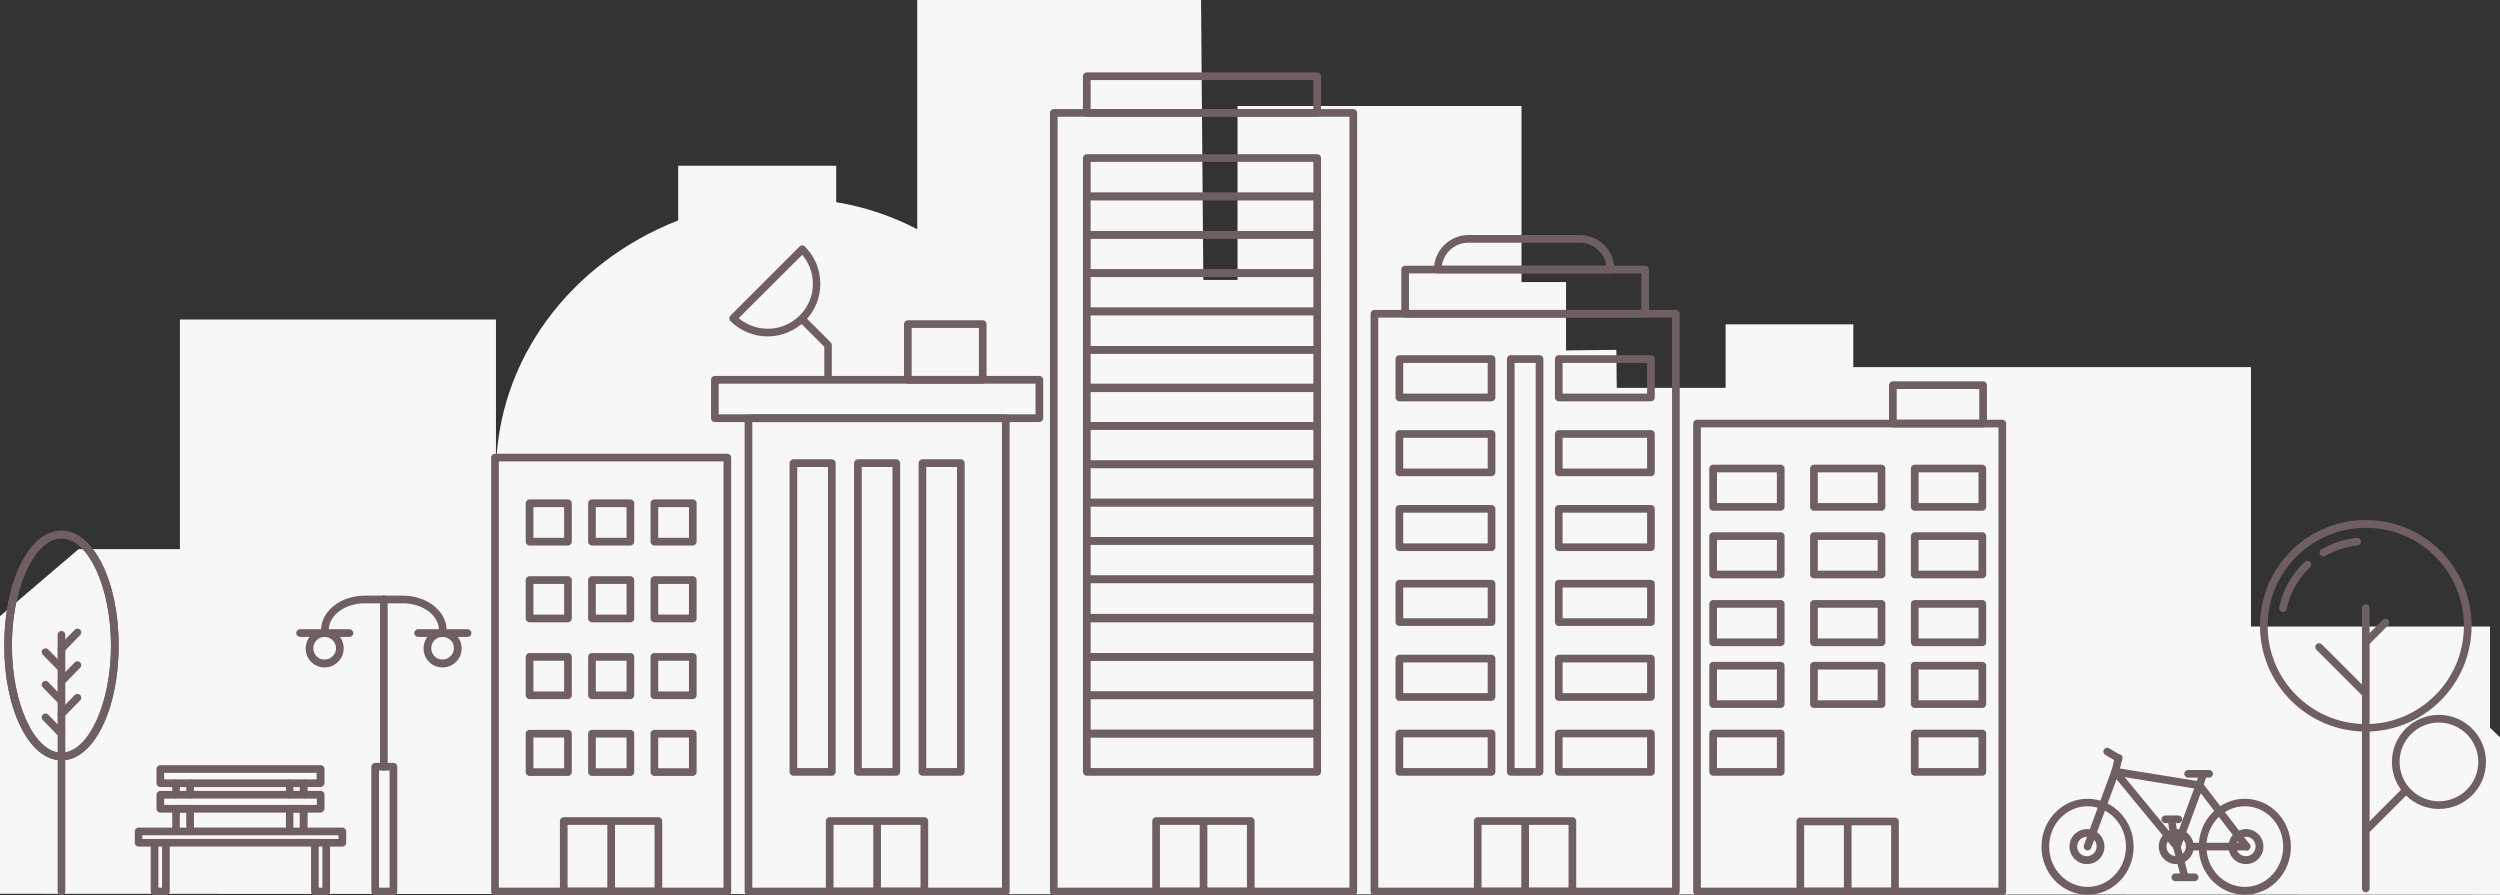 <?xml version="1.0" encoding="utf-8"?>
<!-- Generator: Adobe Illustrator 28.0.0, SVG Export Plug-In . SVG Version: 6.00 Build 0)  -->
<svg version="1.1" id="Layer_1" xmlns="http://www.w3.org/2000/svg" xmlns:xlink="http://www.w3.org/1999/xlink" x="0px" y="0px"
	 viewBox="0 0 1302 466.3" style="enable-background:new 0 0 1302 466.3;" xml:space="preserve">
<rect x="0" y="0" width="1302" height="466.3" fill="#333333" stroke="none"/>
<style type="text/css">
	.st0{fill:#F7F7F7;}
	.st1{fill:#6F5F60;}
</style>
<g id="background">
	<path class="st0" d="M1296.8,379v-52.7h-124.5V191.2H965.2v-22.3h-66.5V202H842l-0.2-19.8l-26.2,0.3v-35.6h-23.2V55.2H644.5v90.6
		h-17.8L625.5,0H477.7v119.4c-13.2-6.9-27.5-11.7-42.2-14.1v-19h-82.3v28.5c-55.7,21.7-94.9,72.6-94.9,132v-80.4H93.7V286H40.9
		L0,320.9v144.6l1302,0.5v-82L1296.8,379z"/>
</g>
<g id="Layer_2_00000100359144874884489780000011039244121443473795_">
	<path class="st1" d="M1232.1,381c-30.4,0-55.1-24.7-55.1-55.1s24.7-55.1,55.1-55.1s55.1,24.7,55.1,55.1l0,0l0,0
		C1287.2,356.3,1262.6,381,1232.1,381z M1232.1,274.9c-28.2,0-51.1,22.9-51.1,51.1s22.9,51.1,51.1,51.1s51.1-22.9,51.1-51.1
		C1283.2,297.7,1260.4,274.9,1232.1,274.9L1232.1,274.9z"/>
	<path class="st1" d="M1189,318.8c-1.1,0-2-0.9-2-2c0-0.1,0-0.3,0-0.4c1.9-9.1,6.5-17.4,13.3-23.8c0.8-0.8,2-0.8,2.8,0s0.8,2,0,2.8
		c0,0,0,0-0.1,0.1c-6.1,5.8-10.4,13.4-12.1,21.7C1190.8,318.1,1190,318.8,1189,318.8z"/>
	<path class="st1" d="M1210,289.8c-1.1,0-2-0.9-2-2c0-0.7,0.4-1.4,1-1.7c5.6-3.3,11.9-5.3,18.4-6c1.1-0.1,2.1,0.7,2.2,1.8
		c0.1,1.1-0.7,2.1-1.8,2.2c-5.9,0.6-11.7,2.5-16.8,5.5C1210.7,289.7,1210.4,289.8,1210,289.8z"/>
	<path class="st1" d="M1232.1,464.7c-1.1,0-2-0.9-2-2v-146c0-1.1,0.9-2,2-2s2,0.9,2,2v146C1234.1,463.8,1233.3,464.7,1232.1,464.7z"
		/>
	<path class="st1" d="M1270.2,421.3c-13.5,0-24.5-11-24.5-24.5s11-24.5,24.5-24.5s24.5,11,24.5,24.5l0,0l0,0l0,0
		C1294.7,410.4,1283.7,421.3,1270.2,421.3z M1270.2,376.3c-11.3,0-20.5,9.2-20.5,20.5s9.2,20.5,20.5,20.5s20.5-9.2,20.5-20.5l0,0
		l0,0C1290.7,385.5,1281.5,376.4,1270.2,376.3L1270.2,376.3z"/>
	<path class="st1" d="M1232.5,434.1c-1.1,0-2-0.9-2-2c0-0.5,0.2-1,0.6-1.4l20-20c0.8-0.8,2.1-0.8,2.8,0c0.8,0.8,0.8,2,0,2.8l-20,20
		C1233.5,433.8,1233,434.1,1232.5,434.1z"/>
	<path class="st1" d="M1232.3,336.3c-1.1,0-2-0.9-2-2c0-0.5,0.2-1,0.6-1.4l10.1-10.1c0.8-0.8,2.1-0.8,2.8,0c0.8,0.8,0.8,2,0,2.8
		l-10.1,10.1C1233.3,336.1,1232.8,336.3,1232.3,336.3z"/>
	<path class="st1" d="M1231.7,362.9c-0.5,0-1-0.2-1.4-0.6l-23.9-23.9c-0.8-0.8-0.8-2-0.1-2.8c0.8-0.8,2-0.8,2.8-0.1l0,0l0,0l0,0
		l23.9,23.9c0.8,0.8,0.8,2,0,2.8C1232.8,362.7,1232.3,362.9,1231.7,362.9L1231.7,362.9z"/>
	<path class="st1" d="M1042.8,466.3h-159c-1.1,0-2-0.9-2-2V220.6c0-1.1,0.9-2,2-2h159c1.1,0,2,0.9,2,2v243.7
		C1044.8,465.4,1043.9,466.3,1042.8,466.3z M885.8,462.3h155V222.6h-155L885.8,462.3L885.8,462.3z"/>
	<path class="st1" d="M1032.8,222.6h-47c-1.1,0-2-0.9-2-2v-20c0-1.1,0.9-2,2-2h47c1.1,0,2,0.9,2,2v20
		C1034.8,221.7,1033.9,222.6,1032.8,222.6z M987.8,218.6h43v-16h-43L987.8,218.6L987.8,218.6z"/>
	<path class="st1" d="M927.4,266h-35.2c-1.1,0-2-0.9-2-2v-20c0-1.1,0.9-2,2-2h35.2c1.1,0,2,0.9,2,2v20
		C929.4,265.1,928.5,266,927.4,266z M894.2,262h31.2v-16h-31.2V262z"/>
	<path class="st1" d="M979.9,266h-35.2c-1.1,0-2-0.9-2-2v-20c0-1.1,0.9-2,2-2h35.2c1.1,0,2,0.9,2,2v20
		C981.9,265.1,981,266,979.9,266z M946.7,262h31.2v-16h-31.2V262z"/>
	<path class="st1" d="M1032.4,266h-35.2c-1.1,0-2-0.9-2-2v-20c0-1.1,0.9-2,2-2h35.2c1.1,0,2,0.9,2,2v20
		C1034.4,265.1,1033.5,266,1032.4,266z M999.2,262h31.2v-16h-31.2V262z"/>
	<path class="st1" d="M927.4,301.2h-35.2c-1.1,0-2-0.9-2-2v-20c0-1.1,0.9-2,2-2h35.2c1.1,0,2,0.9,2,2v20
		C929.4,300.3,928.5,301.2,927.4,301.2z M894.2,297.2h31.2v-16h-31.2V297.2z"/>
	<path class="st1" d="M979.9,301.2h-35.2c-1.1,0-2-0.9-2-2v-20c0-1.1,0.9-2,2-2h35.2c1.1,0,2,0.9,2,2v20
		C981.9,300.3,981,301.2,979.9,301.2z M946.7,297.2h31.2v-16h-31.2V297.2z"/>
	<path class="st1" d="M979.9,336.5h-35.2c-1.1,0-2-0.9-2-2v-20c0-1.1,0.9-2,2-2h35.2c1.1,0,2,0.9,2,2v20
		C981.9,335.6,981,336.5,979.9,336.5z M946.7,332.5h31.2v-16h-31.2V332.5z"/>
	<path class="st1" d="M1032.4,301.2h-35.2c-1.1,0-2-0.9-2-2v-20c0-1.1,0.9-2,2-2h35.2c1.1,0,2,0.9,2,2v20
		C1034.4,300.3,1033.5,301.2,1032.4,301.2z M999.2,297.2h31.2v-16h-31.2V297.2z"/>
	<path class="st1" d="M927.4,336.5h-35.2c-1.1,0-2-0.9-2-2v-20c0-1.1,0.9-2,2-2h35.2c1.1,0,2,0.9,2,2v20
		C929.4,335.6,928.5,336.5,927.4,336.5z M894.2,332.5h31.2v-16h-31.2V332.5z"/>
	<path class="st1" d="M1032.4,336.5h-35.2c-1.1,0-2-0.9-2-2v-20c0-1.1,0.9-2,2-2h35.2c1.1,0,2,0.9,2,2v20
		C1034.4,335.6,1033.5,336.5,1032.4,336.5z M999.2,332.5h31.2v-16h-31.2V332.5z"/>
	<path class="st1" d="M927.4,368.7h-35.2c-1.1,0-2-0.9-2-2v-20c0-1.1,0.9-2,2-2h35.2c1.1,0,2,0.9,2,2v20
		C929.4,367.8,928.5,368.7,927.4,368.7z M894.2,364.7h31.2v-16h-31.2V364.7z"/>
	<path class="st1" d="M979.9,368.7h-35.2c-1.1,0-2-0.9-2-2v-20c0-1.1,0.9-2,2-2h35.2c1.1,0,2,0.9,2,2v20
		C981.9,367.8,981,368.7,979.9,368.7z M946.7,364.7h31.2v-16h-31.2V364.7z"/>
	<path class="st1" d="M1032.4,368.7h-35.2c-1.1,0-2-0.9-2-2v-20c0-1.1,0.9-2,2-2h35.2c1.1,0,2,0.9,2,2v20
		C1034.4,367.8,1033.5,368.7,1032.4,368.7z M999.2,364.7h31.2v-16h-31.2V364.7z"/>
	<path class="st1" d="M927.4,404h-35.2c-1.1,0-2-0.9-2-2v-20c0-1.1,0.9-2,2-2h35.2c1.1,0,2,0.9,2,2v20
		C929.4,403.1,928.5,404,927.4,404z M894.2,400h31.2v-16h-31.2V400z"/>
	<path class="st1" d="M1032.4,404h-35.2c-1.1,0-2-0.9-2-2v-20c0-1.1,0.9-2,2-2h35.2c1.1,0,2,0.9,2,2v20
		C1034.4,403.1,1033.5,404,1032.4,404z M999.2,400h31.2v-16h-31.2V400z"/>
	<path class="st1" d="M986.9,466.3h-49.3c-1.1,0-2-0.9-2-2v-36.5c0-1.1,0.9-2,2-2h49.3c1.1,0,2,0.9,2,2v36.5
		C988.9,465.4,988,466.3,986.9,466.3L986.9,466.3z M939.6,462.3h45.3v-32.5h-45.3V462.3z"/>
	<rect x="960.3" y="427.3" class="st1" width="4" height="35.4"/>
	<path class="st1" d="M872.8,466.3h-157c-1.1,0-2-0.9-2-2V163.4c0-1.1,0.9-2,2-2h157c1.1,0,2,0.9,2,2v300.8
		C874.8,465.4,873.9,466.3,872.8,466.3z M717.8,462.3h153V165.4h-153V462.3z"/>
	<path class="st1" d="M856.8,165.4h-125c-1.1,0-2-0.9-2-2v-23c0-1.1,0.9-2,2-2h125c1.1,0,2,0.9,2,2v23
		C858.8,164.5,857.9,165.4,856.8,165.4z M733.8,161.4h121v-19h-121V161.4z"/>
	<path class="st1" d="M838.8,142.4h-90c-1.1,0-2-0.9-2-2c0-9.9,8.1-18,18-18h58c9.9,0,18,8.1,18,18
		C840.8,141.5,839.9,142.4,838.8,142.4z M750.9,138.4h85.7c-1-6.9-6.9-12-13.9-12h-58C757.8,126.4,751.9,131.6,750.9,138.4z"/>
	<path class="st1" d="M776.8,209h-48c-1.1,0-2-0.9-2-2v-20c0-1.1,0.9-2,2-2h48c1.1,0,2,0.9,2,2v20C778.8,208.1,777.9,209,776.8,209z
		 M730.8,205h44v-16h-44V205z"/>
	<path class="st1" d="M859.8,209h-48c-1.1,0-2-0.9-2-2v-20c0-1.1,0.9-2,2-2h48c1.1,0,2,0.9,2,2v20C861.8,208.1,860.9,209,859.8,209z
		 M813.8,205h44v-16h-44V205z"/>
	<path class="st1" d="M776.8,248h-48c-1.1,0-2-0.9-2-2v-20c0-1.1,0.9-2,2-2h48c1.1,0,2,0.9,2,2v20C778.8,247.1,777.9,248,776.8,248z
		 M730.8,244h44v-16h-44V244z"/>
	<path class="st1" d="M859.8,248h-48c-1.1,0-2-0.9-2-2v-20c0-1.1,0.9-2,2-2h48c1.1,0,2,0.9,2,2v20C861.8,247.1,860.9,248,859.8,248z
		 M813.8,244h44v-16h-44V244z"/>
	<path class="st1" d="M776.8,287h-48c-1.1,0-2-0.9-2-2v-20c0-1.1,0.9-2,2-2h48c1.1,0,2,0.9,2,2v20C778.8,286.1,777.9,287,776.8,287z
		 M730.8,283h44v-16h-44V283z"/>
	<path class="st1" d="M859.8,287h-48c-1.1,0-2-0.9-2-2v-20c0-1.1,0.9-2,2-2h48c1.1,0,2,0.9,2,2v20C861.8,286.1,860.9,287,859.8,287z
		 M813.8,283h44v-16h-44V283z"/>
	<path class="st1" d="M776.8,326h-48c-1.1,0-2-0.9-2-2v-20c0-1.1,0.9-2,2-2h48c1.1,0,2,0.9,2,2v20C778.8,325.1,777.9,326,776.8,326z
		 M730.8,322h44v-16h-44V322z"/>
	<path class="st1" d="M859.8,326h-48c-1.1,0-2-0.9-2-2v-20c0-1.1,0.9-2,2-2h48c1.1,0,2,0.9,2,2v20C861.8,325.1,860.9,326,859.8,326z
		 M813.8,322h44v-16h-44V322z"/>
	<path class="st1" d="M776.8,365h-48c-1.1,0-2-0.9-2-2v-20c0-1.1,0.9-2,2-2h48c1.1,0,2,0.9,2,2v20C778.8,364.1,777.9,365,776.8,365z
		 M730.8,361h44v-16h-44V361z"/>
	<path class="st1" d="M859.8,365h-48c-1.1,0-2-0.9-2-2v-20c0-1.1,0.9-2,2-2h48c1.1,0,2,0.9,2,2v20C861.8,364.1,860.9,365,859.8,365z
		 M813.8,361h44v-16h-44V361z"/>
	<path class="st1" d="M776.8,404h-48c-1.1,0-2-0.9-2-2v-20c0-1.1,0.9-2,2-2h48c1.1,0,2,0.9,2,2v20C778.8,403.1,777.9,404,776.8,404z
		 M730.8,400h44v-16h-44V400z"/>
	<path class="st1" d="M859.8,404h-48c-1.1,0-2-0.9-2-2v-20c0-1.1,0.9-2,2-2h48c1.1,0,2,0.9,2,2v20C861.8,403.1,860.9,404,859.8,404z
		 M813.8,400h44v-16h-44V400z"/>
	<path class="st1" d="M801.8,404h-15c-1.1,0-2-0.9-2-2V187c0-1.1,0.9-2,2-2h15c1.1,0,2,0.9,2,2v215C803.8,403.1,802.9,404,801.8,404
		z M788.8,400h11V189h-11V400z"/>
	<path class="st1" d="M818.9,466.3h-49.3c-1.1,0-2-0.9-2-2v-36.7c0-1.1,0.9-2,2-2h49.3c1.1,0,2,0.9,2,2v36.7
		C820.9,465.4,820,466.3,818.9,466.3L818.9,466.3z M771.6,462.3h45.3v-32.7h-45.3V462.3z"/>
	<rect x="792.3" y="428.1" class="st1" width="4" height="36.2"/>
	<path class="st1" d="M523.8,466.3h-134c-1.1,0-2-0.9-2-2V217.8c0-1.1,0.9-2,2-2h134c1.1,0,2,0.9,2,2v246.5
		C525.8,465.4,524.9,466.3,523.8,466.3z M391.8,462.3h130V219.8h-130V462.3z"/>
	<path class="st1" d="M541.3,219.8h-169c-1.1,0-2-0.9-2-2v-20c0-1.1,0.9-2,2-2h169c1.1,0,2,0.9,2,2v20
		C543.3,218.9,542.4,219.8,541.3,219.8z M374.3,215.8h165v-16h-165V215.8z"/>
	<path class="st1" d="M511.8,199.8h-39c-1.1,0-2-0.9-2-2v-29c0-1.1,0.9-2,2-2h39c1.1,0,2,0.9,2,2v29
		C513.8,198.9,512.9,199.8,511.8,199.8z M474.8,195.8h35v-25h-35V195.8z"/>
	<path class="st1" d="M433.3,197.8h-4v-17.2l-13.7-13.7l2.8-2.8l14.2,14.2c0.4,0.4,0.6,0.9,0.6,1.4v18.1H433.3z"/>
	<path class="st1" d="M399.8,175.2c-7.3,0-14.3-2.9-19.4-8c-0.8-0.8-0.8-2,0-2.8l36-36c0.4-0.4,0.9-0.6,1.4-0.6l0,0
		c0.5,0,1,0.2,1.4,0.6c10.7,10.7,10.7,28.1,0,38.8C414,172.3,407.1,175.2,399.8,175.2L399.8,175.2z M384.7,165.7
		c9.9,8.3,24.7,7.1,33.1-2.8c7.4-8.7,7.4-21.5,0-30.2L384.7,165.7z"/>
	<path class="st1" d="M433.2,404h-20c-1.1,0-2-0.9-2-2V241.2c0-1.1,0.9-2,2-2h20c1.1,0,2,0.9,2,2V402
		C435.2,403.1,434.3,404,433.2,404z M415.2,400h16V243.2h-16V400z"/>
	<path class="st1" d="M466.8,404h-20c-1.1,0-2-0.9-2-2V241.2c0-1.1,0.9-2,2-2h20c1.1,0,2,0.9,2,2V402
		C468.8,403.1,467.9,404,466.8,404z M448.8,400h16V243.2h-16V400z"/>
	<path class="st1" d="M500.4,404h-20c-1.1,0-2-0.9-2-2V241.2c0-1.1,0.9-2,2-2h20c1.1,0,2,0.9,2,2V402
		C502.4,403.1,501.5,404,500.4,404z M482.4,400h16V243.2h-16V400z"/>
	<path class="st1" d="M481.4,466.3h-49.3c-1.1,0-2-0.9-2-2v-36.7c0-1.1,0.9-2,2-2h49.3c1.1,0,2,0.9,2,2v36.7
		C483.4,465.4,482.5,466.3,481.4,466.3L481.4,466.3z M434.1,462.3h45.3v-32.7h-45.3V462.3z"/>
	<rect x="454.8" y="428.1" class="st1" width="4" height="35.4"/>
	<path class="st1" d="M704.8,466.3h-156c-1.1,0-2-0.9-2-2V58.8c0-1.1,0.9-2,2-2h156c1.1,0,2,0.9,2,2v405.5
		C706.8,465.4,705.9,466.3,704.8,466.3z M550.8,462.3h152V60.8h-152V462.3z"/>
	<path class="st1" d="M686,104.3H566c-1.1,0-2-0.9-2-2v-20c0-1.1,0.9-2,2-2h120c1.1,0,2,0.9,2,2v20C688,103.4,687.1,104.3,686,104.3
		z M568,100.3h116v-16H568V100.3z"/>
	<path class="st1" d="M686,124.3H566c-1.1,0-2-0.9-2-2v-20c0-1.1,0.9-2,2-2h120c1.1,0,2,0.9,2,2v20C688,123.4,687.1,124.3,686,124.3
		z M568,120.3h116v-16H568V120.3z"/>
	<path class="st1" d="M686,144.3H566c-1.1,0-2-0.9-2-2v-20c0-1.1,0.9-2,2-2h120c1.1,0,2,0.9,2,2v20C688,143.4,687.1,144.3,686,144.3
		z M568,140.3h116v-16H568V140.3z"/>
	<path class="st1" d="M686,164.2H566c-1.1,0-2-0.9-2-2v-20c0-1.1,0.9-2,2-2h120c1.1,0,2,0.9,2,2v20C688,163.3,687.1,164.2,686,164.2
		z M568,160.2h116v-16H568V160.2z"/>
	<path class="st1" d="M686,184.2H566c-1.1,0-2-0.9-2-2v-20c0-1.1,0.9-2,2-2h120c1.1,0,2,0.9,2,2v20C688,183.3,687.1,184.2,686,184.2
		z M568,180.2h116v-16H568V180.2z"/>
	<path class="st1" d="M686,204.2H566c-1.1,0-2-0.9-2-2v-20c0-1.1,0.9-2,2-2h120c1.1,0,2,0.9,2,2v20C688,203.3,687.1,204.2,686,204.2
		z M568,200.2h116v-16H568V200.2z"/>
	<path class="st1" d="M686,223.8H566c-1.1,0-2-0.9-2-2v-20c0-1.1,0.9-2,2-2h120c1.1,0,2,0.9,2,2v20C688,222.9,687.1,223.8,686,223.8
		z M568,219.8h116v-16H568V219.8z"/>
	<path class="st1" d="M686,243.8H566c-1.1,0-2-0.9-2-2v-20c0-1.1,0.9-2,2-2h120c1.1,0,2,0.9,2,2v20C688,242.9,687.1,243.8,686,243.8
		z M568,239.8h116v-16H568V239.8z"/>
	<path class="st1" d="M686,263.8H566c-1.1,0-2-0.9-2-2v-20c0-1.1,0.9-2,2-2h120c1.1,0,2,0.9,2,2v20C688,262.9,687.1,263.8,686,263.8
		z M568,259.8h116v-16H568V259.8z"/>
	<path class="st1" d="M686,283.7H566c-1.1,0-2-0.9-2-2v-20c0-1.1,0.9-2,2-2h120c1.1,0,2,0.9,2,2v20C688,282.8,687.1,283.7,686,283.7
		z M568,279.7h116v-16H568V279.7z"/>
	<path class="st1" d="M686,303.7H566c-1.1,0-2-0.9-2-2v-20c0-1.1,0.9-2,2-2h120c1.1,0,2,0.9,2,2v20C688,302.8,687.1,303.7,686,303.7
		z M568,299.7h116v-16H568V299.7z"/>
	<path class="st1" d="M686,323.7H566c-1.1,0-2-0.9-2-2v-20c0-1.1,0.9-2,2-2h120c1.1,0,2,0.9,2,2v20C688,322.8,687.1,323.7,686,323.7
		z M568,319.7h116v-16H568V319.7z"/>
	<path class="st1" d="M686,344.1H566c-1.1,0-2-0.9-2-2v-20c0-1.1,0.9-2,2-2h120c1.1,0,2,0.9,2,2v20C688,343.2,687.1,344.1,686,344.1
		z M568,340.1h116v-16H568V340.1z"/>
	<path class="st1" d="M686,364.1H566c-1.1,0-2-0.9-2-2v-20c0-1.1,0.9-2,2-2h120c1.1,0,2,0.9,2,2v20C688,363.2,687.1,364.1,686,364.1
		z M568,360.1h116v-16H568V360.1z"/>
	<path class="st1" d="M686,384.1H566c-1.1,0-2-0.9-2-2v-20c0-1.1,0.9-2,2-2h120c1.1,0,2,0.9,2,2v20C688,383.2,687.1,384.1,686,384.1
		z M568,380.1h116v-16H568V380.1z"/>
	<path class="st1" d="M686,404H566c-1.1,0-2-0.9-2-2v-20c0-1.1,0.9-2,2-2h120c1.1,0,2,0.9,2,2v20C688,403.1,687.1,404,686,404z
		 M568,400h116v-16H568V400z"/>
	<path class="st1" d="M651.4,466.3h-49.3c-1.1,0-2-0.9-2-2v-36.7c0-1.1,0.9-2,2-2h49.3c1.1,0,2,0.9,2,2v36.7
		C653.4,465.4,652.5,466.3,651.4,466.3L651.4,466.3z M604.1,462.3h45.3v-32.7h-45.3V462.3z"/>
	<rect x="624.8" y="428.1" class="st1" width="4" height="35.4"/>
	<path class="st1" d="M686,60.8H566c-1.1,0-2-0.9-2-2V39.7c0-1.1,0.9-2,2-2h120c1.1,0,2,0.9,2,2v19.1C688,59.9,687.1,60.8,686,60.8z
		 M568,56.8h116V41.7H568V56.8z"/>
	<path class="st1" d="M378.8,466.3h-121c-1.1,0-2-0.9-2-2v-226c0-1.1,0.9-2,2-2h121c1.1,0,2,0.9,2,2v225.9
		C380.8,465.4,379.9,466.3,378.8,466.3z M259.8,462.3h117v-222h-117V462.3z"/>
	<path class="st1" d="M342.9,466.3h-49.3c-1.1,0-2-0.9-2-2v-36.7c0-1.1,0.9-2,2-2h49.3c1.1,0,2,0.9,2,2v36.7
		C344.9,465.4,344,466.3,342.9,466.3L342.9,466.3z M295.6,462.3h45.3v-32.7h-45.3V462.3z"/>
	<rect x="316.3" y="428.1" class="st1" width="4" height="35.4"/>
	<path class="st1" d="M295.8,284.1h-20c-1.1,0-2-0.9-2-2v-20c0-1.1,0.9-2,2-2h20c1.1,0,2,0.9,2,2v20
		C297.8,283.2,296.9,284.1,295.8,284.1z M277.8,280.1h16v-16h-16V280.1z"/>
	<path class="st1" d="M328.3,284.1h-20c-1.1,0-2-0.9-2-2v-20c0-1.1,0.9-2,2-2h20c1.1,0,2,0.9,2,2v20
		C330.3,283.2,329.4,284.1,328.3,284.1z M310.3,280.1h16v-16h-16V280.1z"/>
	<path class="st1" d="M360.8,284.1h-20c-1.1,0-2-0.9-2-2v-20c0-1.1,0.9-2,2-2h20c1.1,0,2,0.9,2,2v20
		C362.8,283.2,361.9,284.1,360.8,284.1z M342.8,280.1h16v-16h-16V280.1z"/>
	<path class="st1" d="M295.8,324.1h-20c-1.1,0-2-0.9-2-2v-20c0-1.1,0.9-2,2-2h20c1.1,0,2,0.9,2,2v20
		C297.8,323.2,296.9,324.1,295.8,324.1z M277.8,320.1h16v-16h-16V320.1z"/>
	<path class="st1" d="M328.3,324.1h-20c-1.1,0-2-0.9-2-2v-20c0-1.1,0.9-2,2-2h20c1.1,0,2,0.9,2,2v20
		C330.3,323.2,329.4,324.1,328.3,324.1z M310.3,320.1h16v-16h-16V320.1z"/>
	<path class="st1" d="M360.8,324.1h-20c-1.1,0-2-0.9-2-2v-20c0-1.1,0.9-2,2-2h20c1.1,0,2,0.9,2,2v20
		C362.8,323.2,361.9,324.1,360.8,324.1z M342.8,320.1h16v-16h-16V320.1z"/>
	<path class="st1" d="M295.8,364.1h-20c-1.1,0-2-0.9-2-2v-20c0-1.1,0.9-2,2-2h20c1.1,0,2,0.9,2,2v20
		C297.8,363.2,296.9,364.1,295.8,364.1z M277.8,360.1h16v-16h-16V360.1z"/>
	<path class="st1" d="M328.3,364.1h-20c-1.1,0-2-0.9-2-2v-20c0-1.1,0.9-2,2-2h20c1.1,0,2,0.9,2,2v20
		C330.3,363.2,329.4,364.1,328.3,364.1z M310.3,360.1h16v-16h-16V360.1z"/>
	<path class="st1" d="M360.8,364.1h-20c-1.1,0-2-0.9-2-2v-20c0-1.1,0.9-2,2-2h20c1.1,0,2,0.9,2,2v20
		C362.8,363.2,361.9,364.1,360.8,364.1z M342.8,360.1h16v-16h-16V360.1z"/>
	<path class="st1" d="M295.8,404.1h-20c-1.1,0-2-0.9-2-2v-20c0-1.1,0.9-2,2-2h20c1.1,0,2,0.9,2,2v20
		C297.8,403.2,296.9,404.1,295.8,404.1z M277.8,400.1h16v-16h-16V400.1z"/>
	<path class="st1" d="M328.3,404.1h-20c-1.1,0-2-0.9-2-2v-20c0-1.1,0.9-2,2-2h20c1.1,0,2,0.9,2,2v20
		C330.3,403.2,329.4,404.1,328.3,404.1z M310.3,400.1h16v-16h-16V400.1z"/>
	<path class="st1" d="M360.8,404.1h-20c-1.1,0-2-0.9-2-2v-20c0-1.1,0.9-2,2-2h20c1.1,0,2,0.9,2,2v20
		C362.8,403.2,361.9,404.1,360.8,404.1z M342.8,400.1h16v-16h-16V400.1z"/>
	<path class="st1" d="M1169.1,466c-13.2,0-24-11.2-24-25s10.7-25,24-25s24,11.2,24,25S1182.4,466,1169.1,466z M1169.1,419.9
		c-11,0-20,9.4-20,21s9,21,20,21s20-9.4,20-21S1180.1,419.9,1169.1,419.9L1169.1,419.9z"/>
	<path class="st1" d="M1087.2,466c-13.2,0-24-11.2-24-25s10.7-25,24-25s24,11.2,24,25S1100.4,466,1087.2,466z M1087.2,419.9
		c-11,0-20,9.4-20,21s9,21,20,21s20-9.4,20-21S1098.2,419.9,1087.2,419.9L1087.2,419.9z"/>
	<path class="st1" d="M1087.2,450c-5,0.2-9.2-3.7-9.4-8.8c-0.2-5,3.7-9.2,8.8-9.4c5-0.2,9.2,3.7,9.4,8.8l0,0c0,0.1,0,0.2,0,0.3
		C1096,445.8,1092.1,449.9,1087.2,450z M1087.2,435.8c-2.8-0.2-5.2,1.9-5.4,4.7c-0.2,2.8,1.9,5.2,4.7,5.4c2.8,0.2,5.2-1.9,5.4-4.7
		c0-0.1,0-0.2,0-0.3C1092,438.2,1089.9,435.9,1087.2,435.8L1087.2,435.8z"/>
	<path class="st1" d="M1170,450c-5,0.2-9.2-3.7-9.4-8.8s3.7-9.2,8.8-9.4c5-0.2,9.2,3.7,9.4,8.8l0,0l0,0c0,0.1,0,0.2,0,0.3
		C1178.8,445.8,1174.9,449.9,1170,450z M1170,435.8c-2.8-0.2-5.2,1.9-5.4,4.7s1.9,5.2,4.7,5.4s5.2-1.9,5.4-4.7l0,0l0,0
		c0-0.1,0-0.2,0-0.3C1174.8,438.2,1172.7,435.9,1170,435.8L1170,435.8z"/>
	<path class="st1" d="M1133.7,450c-5,0.2-9.2-3.7-9.4-8.8s3.7-9.2,8.8-9.4c5-0.2,9.2,3.7,9.4,8.8l0,0l0,0c0,0.1,0,0.2,0,0.3
		C1142.5,445.8,1138.6,449.9,1133.7,450z M1133.7,435.8c-2.8-0.2-5.2,1.9-5.4,4.7s1.9,5.2,4.7,5.4s5.2-1.9,5.4-4.7l0,0l0,0
		c0-0.1,0-0.2,0-0.3C1138.5,438.2,1136.4,435.9,1133.7,435.8L1133.7,435.8z"/>
	<path class="st1" d="M1170,442.9h-29.6c-1.1,0-2-0.9-2-2s0.9-2,2-2h29.6c1.1,0,2,0.9,2,2S1171.1,442.9,1170,442.9z"/>
	<path class="st1" d="M1170,442.9c-0.6,0-1.2-0.3-1.6-0.8l-24.5-31.9c-0.7-0.9-0.6-2.1,0.3-2.8s2.1-0.6,2.8,0.3l0,0l0,0
		c0,0,0,0,0.1,0.1l24.5,31.9c0.7,0.9,0.5,2.1-0.4,2.8C1170.9,442.8,1170.4,442.9,1170,442.9L1170,442.9z"/>
	<path class="st1" d="M1087.2,442.9c-1.1,0-2-0.9-2-2c0-0.2,0-0.5,0.1-0.7l14.4-39c0.4-1,1.5-1.6,2.6-1.2s1.6,1.5,1.2,2.6l0,0
		l-14.4,39C1088.8,442.4,1088,442.9,1087.2,442.9z"/>
	<path class="st1" d="M1145.5,411c-0.1,0-0.2,0-0.3,0l-43.9-7.1c-1.1-0.2-1.8-1.2-1.7-2.3c0.2-1.1,1.2-1.8,2.3-1.7l0,0l0,0l43.9,7.1
		c1.1,0.2,1.8,1.2,1.7,2.3C1147.3,410.3,1146.5,411,1145.5,411L1145.5,411z"/>
	<path class="st1" d="M1133.7,442.9c-0.6,0-1.2-0.3-1.5-0.7l-32.1-39c-0.7-0.9-0.6-2.1,0.3-2.8c0.9-0.7,2.1-0.6,2.8,0.3l32.1,39
		c0.7,0.9,0.6,2.1-0.3,2.8C1134.6,442.8,1134.1,442.9,1133.7,442.9L1133.7,442.9z"/>
	<path class="st1" d="M1133.7,442.9c-1.1,0-2-0.9-2-2c0-0.2,0-0.5,0.1-0.7l11.8-31.9c0.4-1,1.5-1.6,2.6-1.2c1,0.4,1.6,1.5,1.2,2.5
		v0.1l-11.8,31.9C1135.2,442.4,1134.5,442.9,1133.7,442.9z"/>
	<path class="st1" d="M1145.5,411c-1.1,0-2-0.9-2-2c0-0.2,0-0.4,0.1-0.6l1.7-5.3c0.3-1.1,1.5-1.6,2.5-1.3c1.1,0.3,1.6,1.5,1.3,2.5
		l0,0l-1.7,5.3C1147.1,410.5,1146.4,411,1145.5,411z"/>
	<path class="st1" d="M1137.9,458.9c-0.9,0-1.7-0.6-1.9-1.5l-4.2-15.9c-0.3-1.1,0.4-2.2,1.4-2.4c1.1-0.3,2.2,0.4,2.4,1.4l0,0
		l4.2,15.9c0.3,1.1-0.4,2.2-1.4,2.4l0,0C1138.2,458.8,1138.1,458.9,1137.9,458.9z"/>
	<path class="st1" d="M1143,458.9h-10.1c-1.1,0-2-0.9-2-2s0.9-2,2-2h10.1c1.1,0,2,0.9,2,2S1144.1,458.9,1143,458.9z"/>
	<path class="st1" d="M1132.8,441.1c-1,0-1.8-0.7-2-1.7l-1.7-11.5c-0.2-1.1,0.6-2.1,1.6-2.3s2.1,0.6,2.3,1.6c0,0,0,0,0,0.1l1.7,11.5
		c0.2,1.1-0.6,2.1-1.7,2.3C1133,441.1,1132.9,441.2,1132.8,441.1z"/>
	<path class="st1" d="M1134.5,428.7h-6.8c-1.1,0-2-0.9-2-2s0.9-2,2-2h6.8c1.1,0,2,0.9,2,2S1135.6,428.7,1134.5,428.7z"/>
	<path class="st1" d="M1150.5,405h-10.9c-1.1,0-2-0.9-2-2s0.9-2,2-2h10.9c1.1,0,2,0.9,2,2S1151.6,405,1150.5,405L1150.5,405z"/>
	<path class="st1" d="M1101.6,403.9c-1.1,0-2-0.9-2-2c0-0.2,0-0.3,0.1-0.5l1.7-7.1c0.2-1.1,1.3-1.8,2.4-1.5c1.1,0.2,1.8,1.3,1.5,2.4
		l0,0l0,0l0,0l-1.7,7.1C1103.3,403.3,1102.5,403.9,1101.6,403.9z"/>
	<path class="st1" d="M1103.3,396.9c-0.4,0-0.7-0.1-1-0.3l-5.9-3.5c-0.9-0.6-1.3-1.8-0.7-2.7c0.6-0.9,1.8-1.3,2.7-0.7l0,0l5.9,3.5
		c0.9,0.6,1.3,1.8,0.7,2.7C1104.6,396.5,1104,396.9,1103.3,396.9L1103.3,396.9z"/>
	<path class="st1" d="M204.9,466.3h-9.5c-1.1,0-2-0.9-2-2v-65c0-1.1,0.9-2,2-2h9.5c1.1,0,2,0.9,2,2v65
		C206.9,465.4,206,466.3,204.9,466.3L204.9,466.3z M197.4,462.3h5.5v-61h-5.5V462.3z"/>
	<path class="st1" d="M199.9,401.3c-1.1,0-2-0.9-2-2v-87.1c0-1.1,0.9-2,2-2s2,0.9,2,2v87.1C201.9,400.4,201,401.3,199.9,401.3
		L199.9,401.3z"/>
	<path class="st1" d="M230.6,331.7c-1.1,0-2-0.9-2-2v-1.5c0-7.7-8.4-14-18.8-14h-9.9c-1.1,0-2-0.9-2-2s0.9-2,2-2h9.9
		c12.6,0,22.8,8.1,22.8,18v1.5C232.6,330.8,231.7,331.7,230.6,331.7z"/>
	<path class="st1" d="M243.5,331.7h-25.7c-1.1,0-2-0.9-2-2s0.9-2,2-2h25.7c1.1,0,2,0.9,2,2S244.6,331.7,243.5,331.7L243.5,331.7z"/>
	<path class="st1" d="M169.2,331.7c-1.1,0-2-0.9-2-2v-1.5c0-9.9,10.2-18,22.8-18h9.9c1.1,0,2,0.9,2,2s-0.9,2-2,2H190
		c-10.4,0-18.8,6.3-18.8,14v1.5C171.2,330.8,170.3,331.7,169.2,331.7z"/>
	<path class="st1" d="M182,331.7h-25.7c-1.1,0-2-0.9-2-2s0.9-2,2-2H182c1.1,0,2,0.9,2,2S183.1,331.7,182,331.7z"/>
	<path class="st1" d="M230.6,347.6c-5.5,0.1-10-4.3-10-9.8c-0.1-5.5,4.3-10,9.8-10c5.5-0.1,10,4.3,10,9.8l0,0l0,0l0,0v0.1
		C240.5,343.1,236.1,347.5,230.6,347.6z M230.6,331.7c-3.3-0.1-6,2.6-6,5.8c-0.1,3.3,2.6,6,5.8,6s6-2.6,6-5.8l0,0l0,0l0,0v-0.1
		C236.5,334.4,233.9,331.8,230.6,331.7L230.6,331.7z"/>
	<path class="st1" d="M169.2,347.6c-5.5,0.1-10-4.3-10-9.8s4.3-10,9.8-10c5.5-0.1,10,4.3,10,9.8l0,0l0,0l0,0v0.1
		C179,343.1,174.6,347.5,169.2,347.6z M169.2,331.7c-3.3-0.1-6,2.6-6,5.8c-0.1,3.3,2.6,6,5.8,6s6-2.6,6-5.8l0,0l0,0l0,0v-0.1
		C175,334.4,172.4,331.8,169.2,331.7L169.2,331.7z"/>
	<path class="st1" d="M32,396c-16.7,0-29.8-26.3-29.8-59.8s13.1-59.8,29.8-59.8s29.8,26.3,29.8,59.8S48.7,396,32,396z M32,280.4
		c-14,0-25.8,25.5-25.8,55.8S18,392,32,392s25.8-25.5,25.8-55.8S46,280.4,32,280.4L32,280.4z"/>
	<path class="st1" d="M32,396c-16.7,0-29.8-26.3-29.8-59.8s13.1-59.8,29.8-59.8s29.8,26.3,29.8,59.8S48.7,396,32,396z M32,280.4
		c-14,0-25.8,25.5-25.8,55.8S18,392,32,392s25.8-25.5,25.8-55.8S46,280.4,32,280.4L32,280.4z"/>
	<path class="st1" d="M32,350.1c-0.5,0-1.1-0.2-1.4-0.6l-8.3-8.5c-0.8-0.8-0.8-2.1,0-2.8s2.1-0.8,2.8,0l0,0l8.3,8.5
		c0.8,0.8,0.8,2.1,0,2.8C33,349.9,32.5,350.1,32,350.1L32,350.1z"/>
	<path class="st1" d="M32,367.1c-0.5,0-1.1-0.2-1.4-0.6l-8.3-8.5c-0.8-0.8-0.8-2,0-2.8s2-0.8,2.8,0l0,0l0,0l8.3,8.5
		c0.8,0.8,0.8,2.1,0,2.8C33,366.9,32.5,367.1,32,367.1z"/>
	<path class="st1" d="M32,384.1c-0.5,0-1.1-0.2-1.4-0.6l-8.3-8.5c-0.8-0.8-0.8-2,0-2.8s2-0.8,2.8,0l0,0l0,0l8.3,8.5
		c0.8,0.8,0.8,2.1,0,2.8C33,383.9,32.5,384.1,32,384.1z"/>
	<path class="st1" d="M32,339.9c-1.1,0-2-0.9-2-2c0-0.5,0.2-1,0.6-1.4l8.3-8.5c0.8-0.8,2-0.8,2.8-0.1c0.8,0.8,0.8,2,0.1,2.8l0,0l0,0
		l-8.3,8.5C33.1,339.7,32.5,339.9,32,339.9z"/>
	<path class="st1" d="M32,356.9c-1.1,0-2-0.9-2-2c0-0.5,0.2-1,0.6-1.4l8.3-8.5c0.8-0.8,2-0.8,2.8-0.1c0.8,0.8,0.8,2,0.1,2.8l0,0
		l-8.3,8.5C33.1,356.7,32.5,356.9,32,356.9z"/>
	<path class="st1" d="M32,373.9c-1.1,0-2-0.9-2-2c0-0.5,0.2-1,0.6-1.4l8.3-8.5c0.8-0.8,2-0.8,2.8-0.1c0.8,0.8,0.8,2,0.1,2.8l0,0l0,0
		l-8.3,8.5C33.1,373.7,32.5,373.9,32,373.9z"/>
	<path class="st1" d="M32,466.3c-1.1,0-2-0.9-2-2V330.6c0-1.1,0.9-2,2-2c1.1,0,2,0.9,2,2v133.7C34,465.4,33.1,466.3,32,466.3z"/>
	<rect x="99" y="405.9" class="st1" width="51.9" height="4"/>
	<path class="st1" d="M166.9,409.9h-8.8v-4h6.8v-3.4H85.5v3.4h6.2v4h-8.2c-1.1,0-2-0.9-2-2v-7.4c0-1.1,0.9-2,2-2H167
		c1.1,0,2,0.9,2,2v7.4C168.9,409,168,409.9,166.9,409.9z"/>
	<rect x="99" y="411.9" class="st1" width="51.9" height="4"/>
	<path class="st1" d="M166.9,423.2H83.5c-1.1,0-2-0.9-2-2v-7.3c0-1.1,0.9-2,2-2h8.2v4h-6.2v3.3H165v-3.3h-6.8v-4h8.8
		c1.1,0,2,0.9,2,2v7.3C168.9,422.3,168,423.2,166.9,423.2L166.9,423.2z"/>
	<rect x="99" y="431" class="st1" width="51.9" height="4"/>
	<path class="st1" d="M80.6,440.9h-8.4c-1.1,0-2-0.9-2-2V433c0-1.1,0.9-2,2-2h19.5v4H74.1v1.9h6.4L80.6,440.9L80.6,440.9z"/>
	<rect x="86.4" y="436.9" class="st1" width="77.6" height="4"/>
	<path class="st1" d="M178.3,440.9h-8.4v-4h6.4V435h-18.1v-4h20.1c1.1,0,2,0.9,2,2v5.9C180.3,440,179.4,440.9,178.3,440.9z"/>
	<path class="st1" d="M158.2,435h-7.3c-1.1,0-2-0.9-2-2v-11.8c0-1.1,0.9-2,2-2h7.3c1.1,0,2,0.9,2,2V433
		C160.2,434.1,159.3,435,158.2,435z M152.8,431h3.3v-7.8h-3.3V431z"/>
	<path class="st1" d="M99,435h-7.3c-1.1,0-2-0.9-2-2v-11.8c0-1.1,0.9-2,2-2H99c1.1,0,2,0.9,2,2V433C101,434.1,100.1,435,99,435z
		 M93.6,431H97v-7.8h-3.3L93.6,431L93.6,431z"/>
	<path class="st1" d="M158.2,415.9h-7.3c-1.1,0-2-0.9-2-2v-6c0-1.1,0.9-2,2-2h7.3c1.1,0,2,0.9,2,2v6
		C160.2,415,159.3,415.9,158.2,415.9z M152.8,411.9h3.3v-2h-3.3V411.9z"/>
	<path class="st1" d="M99,415.9h-7.3c-1.1,0-2-0.9-2-2v-6c0-1.1,0.9-2,2-2H99c1.1,0,2,0.9,2,2v6C101,415,100.1,415.9,99,415.9z
		 M93.6,411.9H97v-2h-3.3L93.6,411.9L93.6,411.9z"/>
	<path class="st1" d="M86.4,466.3h-5.9c-1.1,0-2-0.9-2-2v-25.4c0-1.1,0.9-2,2-2h5.9c1.1,0,2,0.9,2,2v25.4
		C88.4,465.4,87.5,466.3,86.4,466.3L86.4,466.3z M82.5,462.3h1.9v-21.4h-1.9V462.3z"/>
	<path class="st1" d="M169.9,466.3H164c-1.1,0-2-0.9-2-2v-25.4c0-1.1,0.9-2,2-2h5.9c1.1,0,2,0.9,2,2v25.4
		C171.9,465.4,171,466.3,169.9,466.3L169.9,466.3z M166,462.3h1.9v-21.4H166V462.3z"/>
</g>
</svg>
